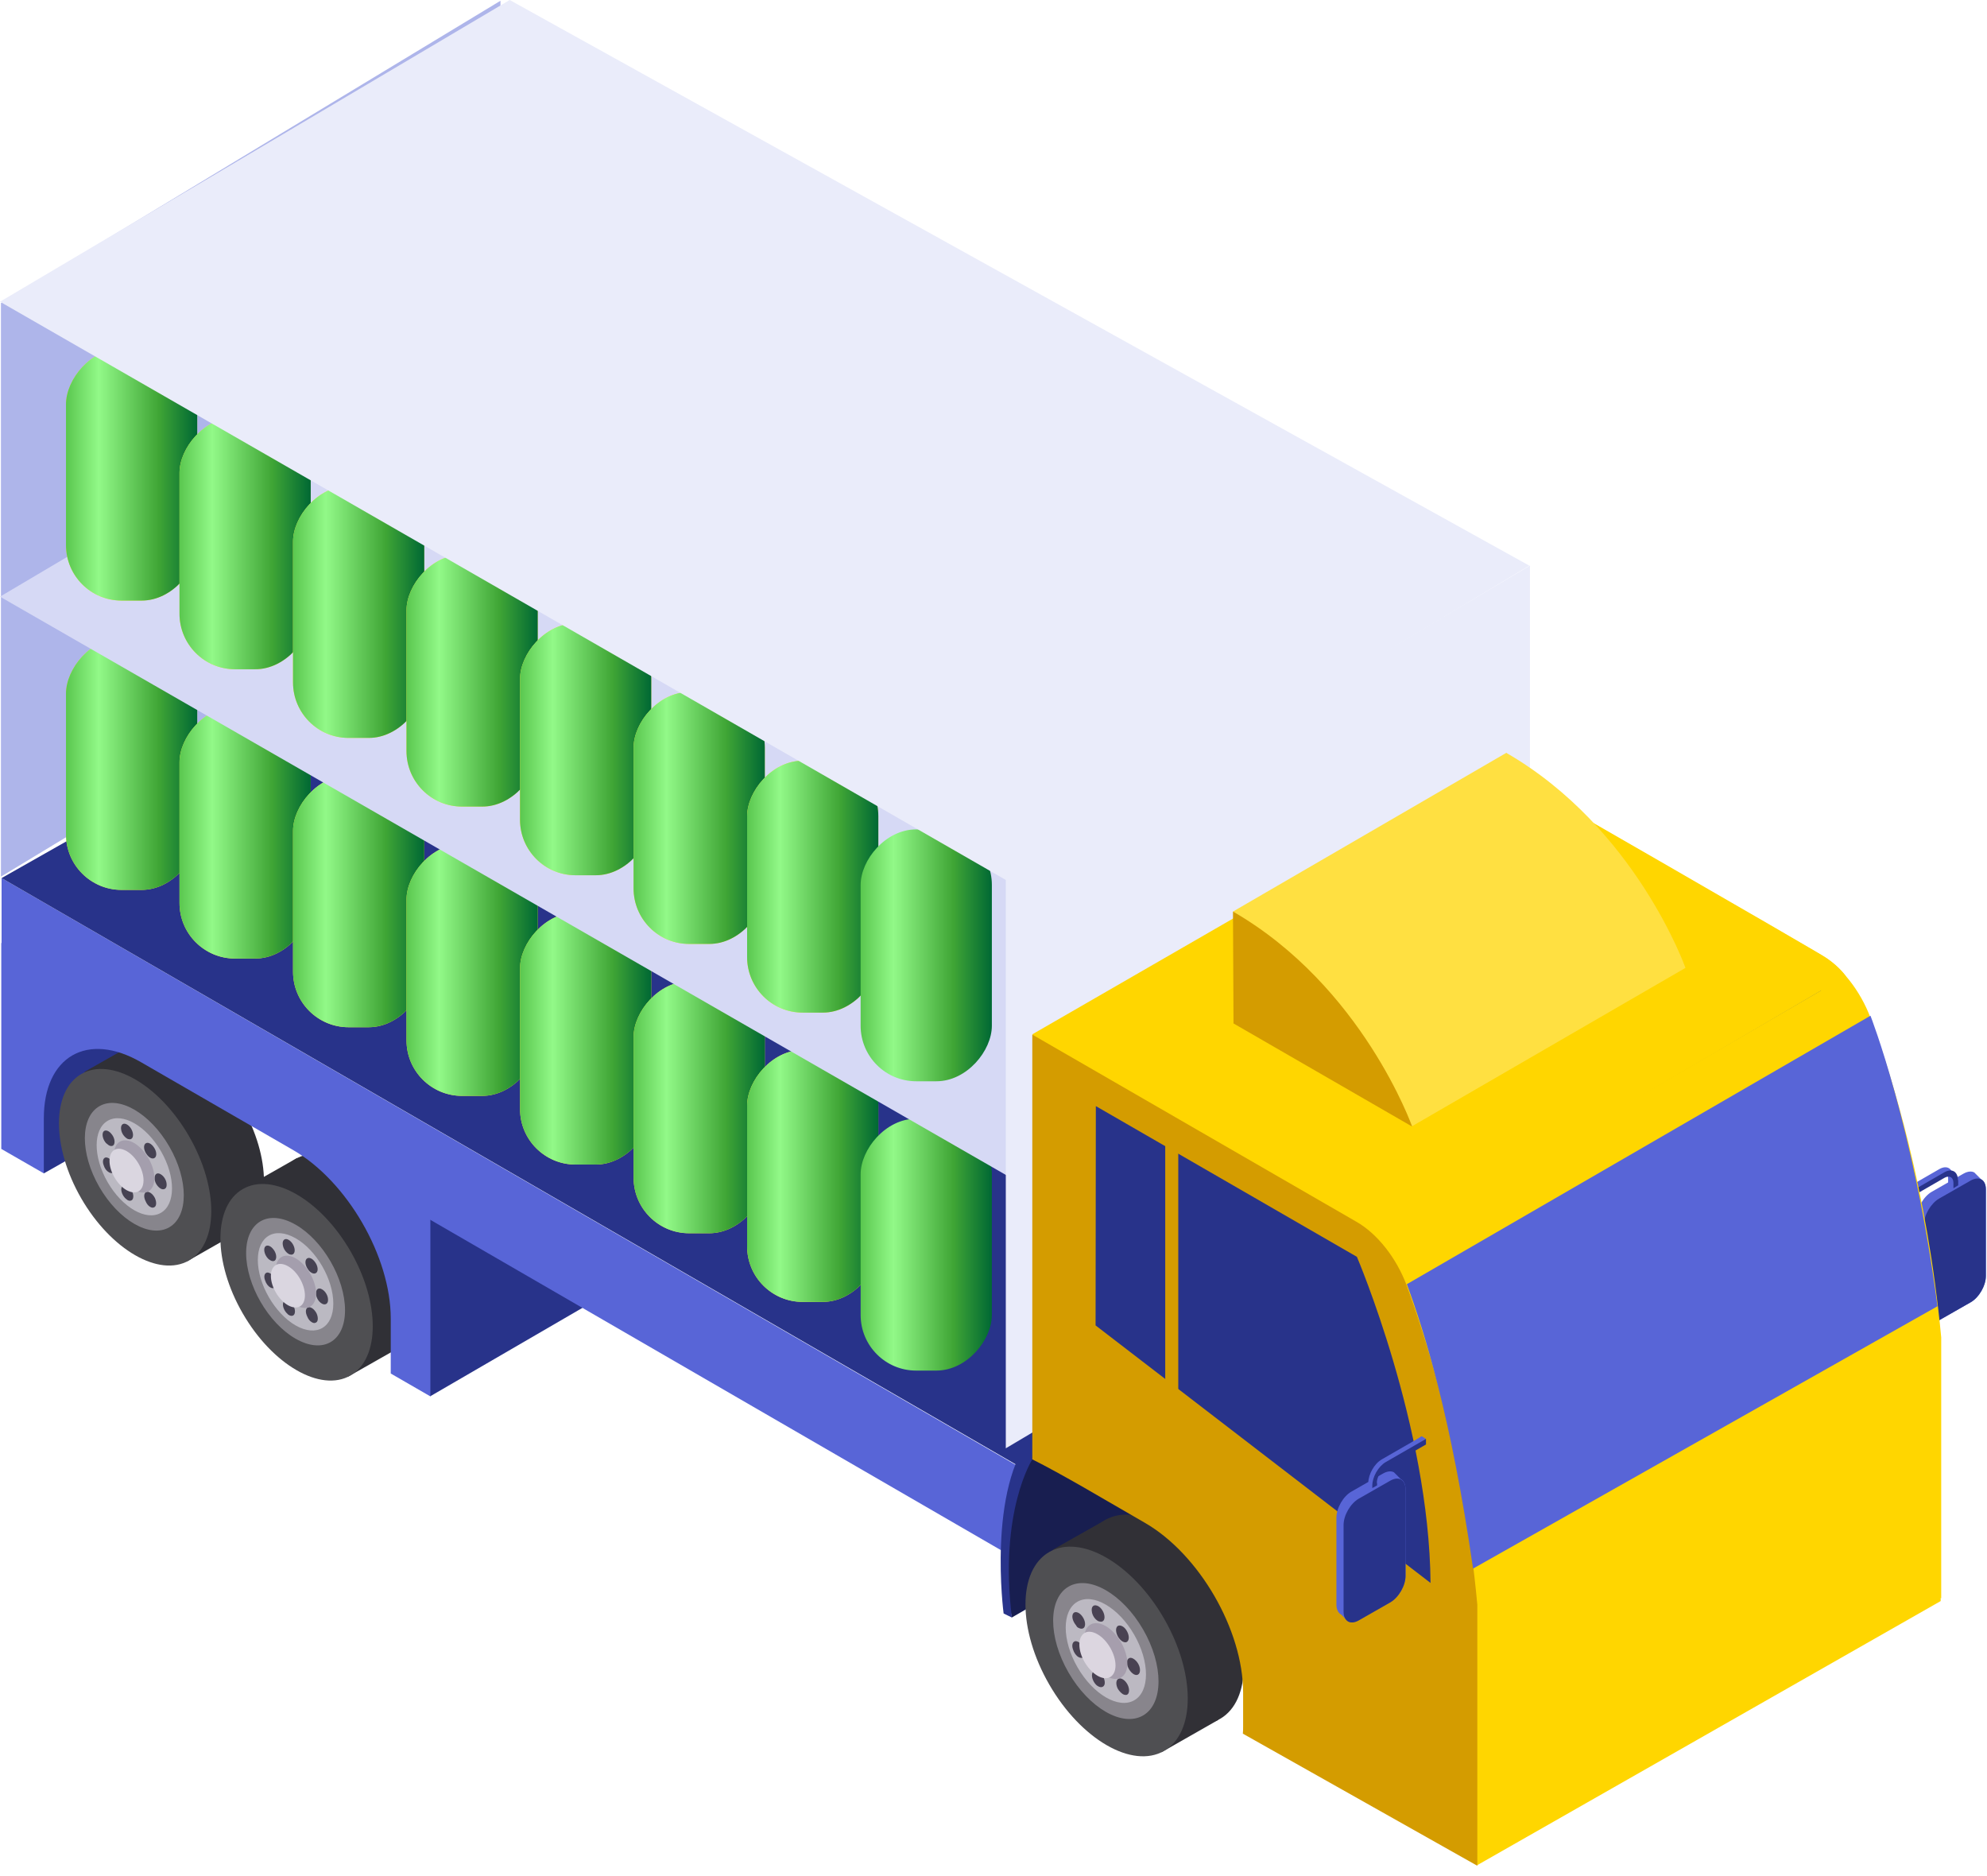 <svg width="179" height="169" viewBox="0 0 179 169" fill="none" xmlns="http://www.w3.org/2000/svg">
<path d="M178.898 107.123C178.898 106.668 178.731 106.357 178.467 106.213C178.467 106.213 178.443 106.213 178.443 106.19C178.443 106.19 178.419 106.19 178.419 106.166C178.419 106.166 178.395 106.166 178.395 106.142C178.395 106.142 178.372 106.142 178.372 106.118C178.372 106.118 178.348 106.118 178.348 106.094C178.348 106.094 178.324 106.094 178.324 106.07C178.324 106.07 178.3 106.07 178.3 106.046C178.3 106.046 178.276 106.046 178.276 106.022C178.276 106.022 178.252 106.022 178.252 105.998C178.252 105.998 178.228 105.998 178.228 105.974C178.228 105.974 178.204 105.974 178.204 105.95C178.204 105.95 178.18 105.95 178.18 105.926C178.18 105.926 178.156 105.926 178.156 105.902C178.156 105.902 178.132 105.902 178.132 105.878C178.132 105.878 178.108 105.878 178.108 105.854C178.108 105.854 178.084 105.854 178.084 105.83C178.084 105.83 178.06 105.83 178.06 105.806C178.06 105.806 178.036 105.806 178.036 105.783C178.036 105.783 178.012 105.783 178.012 105.759C178.012 105.759 177.988 105.759 177.988 105.735C177.988 105.735 177.964 105.735 177.964 105.711C177.964 105.711 177.94 105.711 177.94 105.687C177.94 105.687 177.917 105.687 177.917 105.663C177.917 105.663 177.893 105.663 177.893 105.639C177.893 105.639 177.869 105.639 177.869 105.615C177.629 105.471 177.27 105.495 176.887 105.711L174.037 107.339C173.27 107.77 172.672 108.847 172.672 109.709V117.514C172.672 117.969 172.839 118.28 173.103 118.424C173.103 118.424 173.127 118.424 173.127 118.448C173.127 118.448 173.151 118.448 173.151 118.471C173.151 118.471 173.175 118.471 173.175 118.495C173.175 118.495 173.199 118.495 173.199 118.519C173.199 118.519 173.223 118.519 173.223 118.543C173.223 118.543 173.247 118.543 173.247 118.567C173.247 118.567 173.271 118.567 173.271 118.591C173.271 118.591 173.294 118.591 173.294 118.615C173.294 118.615 173.318 118.615 173.318 118.639C173.318 118.639 173.342 118.639 173.342 118.663C173.342 118.663 173.366 118.663 173.366 118.687C173.366 118.687 173.39 118.687 173.39 118.711C173.39 118.711 173.414 118.711 173.414 118.735C173.414 118.735 173.438 118.735 173.438 118.759C173.438 118.759 173.462 118.759 173.462 118.783C173.462 118.783 173.486 118.783 173.486 118.807C173.486 118.807 173.51 118.807 173.51 118.831C173.51 118.831 173.534 118.831 173.534 118.855C173.534 118.855 173.558 118.855 173.558 118.878C173.558 118.878 173.582 118.878 173.582 118.902C173.582 118.902 173.606 118.902 173.606 118.926C173.606 118.926 173.63 118.926 173.63 118.95C173.63 118.95 173.654 118.95 173.654 118.974C173.654 118.974 173.678 118.974 173.678 118.998C173.678 118.998 173.702 118.998 173.702 119.022C173.941 119.166 174.3 119.142 174.683 118.926L177.533 117.298C178.3 116.867 178.898 115.79 178.898 114.928V107.123Z" fill="#5865D7"/>
<path d="M175.929 106.021C175.929 105.231 175.378 104.92 174.708 105.303L171.092 107.386V107.889L174.708 105.806C175.163 105.542 175.522 105.758 175.522 106.261V106.739L175.953 106.476V106.021H175.929Z" fill="#5865D7"/>
<path d="M171.068 107.386L171.547 107.673L175.235 105.686H175.523L175.499 106.764L175.978 107.027L176.289 106.404L175.762 105.806L175.068 105.375L171.068 107.386Z" fill="#5865D7"/>
<path d="M176.382 106.308C176.382 105.518 175.831 105.207 175.161 105.59L171.545 107.673V108.176L175.161 106.093C175.616 105.83 175.975 106.045 175.975 106.548V107.027L176.406 106.763V106.308H176.382Z" fill="#28338A"/>
<path d="M177.533 117.298L174.683 118.926C173.917 119.357 173.318 118.998 173.318 118.136V110.331C173.318 109.445 173.941 108.392 174.683 107.961L177.533 106.333C178.3 105.902 178.898 106.261 178.898 107.123V114.928C178.898 115.814 178.276 116.867 177.533 117.298Z" fill="#28338A"/>
<path d="M171.017 121.464L171.496 121.751V122.254L171.017 121.967V121.464Z" fill="#353636"/>
<path d="M3.949 105.689L20.617 96.232L14.558 93.191L7.781 92.736C7.781 92.736 5.266 93.072 4.859 93.263C4.452 93.455 3.518 95.346 3.518 95.346L3.135 97.549C3.135 97.549 3.015 99.177 2.943 99.488C2.871 99.823 3.949 105.689 3.949 105.689Z" fill="#28338A"/>
<path d="M38.742 125.775L55.602 115.983L41.256 107.196H37.233C37.233 107.196 37.425 110.045 37.472 110.213C37.496 110.357 38.742 125.775 38.742 125.775Z" fill="#28338A"/>
<path d="M12.065 105.231C9.387 100.593 9.389 95.58 12.069 94.033C14.749 92.486 19.093 94.991 21.771 99.628C24.45 104.266 24.448 109.28 21.768 110.827C19.088 112.374 14.744 109.868 12.065 105.231Z" fill="#303036"/>
<path d="M7.612 96.543L12.21 93.934L21.598 110.908L16.808 113.637L7.612 96.543Z" fill="#303036"/>
<path d="M7.319 107.939C4.641 103.301 4.642 98.288 7.323 96.741C10.003 95.194 14.347 97.699 17.025 102.336C19.704 106.974 19.702 111.988 17.022 113.535C14.342 115.082 9.998 112.576 7.319 107.939Z" fill="#4F4F52"/>
<path d="M8.948 106.912C7.209 103.9 7.21 100.644 8.951 99.639C10.692 98.635 13.514 100.261 15.253 103.273C16.992 106.284 16.991 109.54 15.25 110.545C13.509 111.55 10.688 109.923 8.948 106.912Z" fill="#87858C"/>
<path d="M9.696 106.483C8.373 104.193 8.378 101.715 9.707 100.948C11.036 100.181 13.185 101.416 14.508 103.706C15.83 105.996 15.825 108.474 14.497 109.241C13.168 110.008 11.019 108.773 9.696 106.483Z" fill="#BBB9C2"/>
<path d="M14.465 106.407C14.465 107.963 13.363 108.585 12.022 107.819C10.681 107.029 9.579 105.138 9.579 103.582C9.579 102.025 10.681 101.403 12.022 102.169C13.363 102.959 14.465 104.851 14.465 106.407Z" fill="#BBB9C2"/>
<path d="M11.467 108.082C11.707 108.226 11.946 108.154 11.994 107.891C12.066 107.579 11.874 107.148 11.587 106.909C11.3 106.67 11.012 106.718 10.941 107.005C10.869 107.292 11.06 107.747 11.348 107.986C11.396 108.01 11.443 108.058 11.467 108.082ZM13.527 108.705C13.647 108.777 13.766 108.8 13.862 108.753C14.102 108.681 14.126 108.298 13.958 107.915C13.766 107.532 13.431 107.292 13.192 107.364C12.952 107.46 12.928 107.819 13.12 108.202C13.216 108.441 13.383 108.633 13.527 108.705ZM9.815 105.592C9.887 105.64 9.983 105.664 10.054 105.664C10.318 105.664 10.438 105.353 10.294 104.97C10.174 104.587 9.839 104.276 9.575 104.252C9.312 104.252 9.192 104.563 9.336 104.946C9.432 105.257 9.599 105.473 9.815 105.592ZM14.461 107.053C14.748 107.22 15.012 107.077 15.012 106.741C15.012 106.718 15.012 106.718 15.012 106.694C15.012 106.334 14.772 105.927 14.461 105.76C14.174 105.592 13.934 105.736 13.934 106.095C13.934 106.119 13.934 106.119 13.934 106.119C13.91 106.454 14.15 106.861 14.461 107.053ZM9.791 103.15C9.983 103.27 10.198 103.246 10.27 103.078C10.39 102.839 10.294 102.408 10.007 102.097C9.743 101.786 9.408 101.738 9.288 101.977C9.168 102.217 9.288 102.671 9.551 102.959C9.647 103.031 9.719 103.102 9.791 103.15ZM13.527 104.276C13.695 104.371 13.838 104.371 13.958 104.276C14.15 104.108 14.102 103.677 13.862 103.342C13.623 102.983 13.287 102.839 13.096 103.007C12.904 103.174 12.952 103.605 13.192 103.94C13.287 104.084 13.407 104.204 13.527 104.276ZM11.443 102.552C11.491 102.576 11.515 102.6 11.563 102.6C11.851 102.695 12.042 102.456 11.97 102.073C11.898 101.69 11.611 101.331 11.324 101.235C11.036 101.139 10.845 101.379 10.917 101.762C10.964 102.097 11.204 102.408 11.443 102.552Z" fill="#464252"/>
<path d="M13.91 106.119C13.91 107.292 13.096 107.747 12.09 107.172C11.084 106.598 10.27 105.185 10.27 104.012C10.27 102.839 11.084 102.384 12.09 102.959C13.096 103.557 13.91 104.97 13.91 106.119Z" fill="#A49EAD"/>
<path d="M12.93 106.311C12.93 107.292 12.259 107.675 11.397 107.197C10.559 106.718 9.864 105.521 9.864 104.563C9.864 103.581 10.535 103.198 11.397 103.677C12.235 104.156 12.93 105.329 12.93 106.311Z" fill="#DAD6E0"/>
<path d="M26.608 115.593C23.93 110.955 23.931 105.942 26.612 104.395C29.292 102.848 33.636 105.353 36.315 109.991C38.993 114.628 38.991 119.642 36.311 121.189C33.631 122.736 29.287 120.231 26.608 115.593Z" fill="#303036"/>
<path d="M22.174 106.909L26.772 104.3L36.16 121.274L31.346 124.004L22.174 106.909Z" fill="#303036"/>
<path d="M21.866 118.299C19.188 113.662 19.189 108.648 21.87 107.101C24.55 105.554 28.894 108.059 31.572 112.697C34.251 117.334 34.249 122.348 31.569 123.895C28.889 125.442 24.545 122.937 21.866 118.299Z" fill="#4F4F52"/>
<path d="M31.082 118.017C31.082 120.843 29.094 121.992 26.628 120.579C24.161 119.167 22.173 115.719 22.173 112.87C22.173 110.045 24.161 108.896 26.628 110.308C29.094 111.721 31.082 115.168 31.082 118.017Z" fill="#87858C"/>
<path d="M30.027 117.42C30.027 119.575 28.518 120.46 26.627 119.383C24.759 118.306 23.226 115.672 23.226 113.493C23.226 111.339 24.735 110.453 26.627 111.53C28.518 112.608 30.027 115.241 30.027 117.42Z" fill="#BBB9C2"/>
<path d="M29 116.796C29 118.353 27.898 118.975 26.557 118.209C25.216 117.419 24.114 115.527 24.114 113.971C24.114 112.415 25.216 111.793 26.557 112.559C27.898 113.325 29 115.24 29 116.796Z" fill="#BBB9C2"/>
<path d="M26.03 118.449C26.27 118.593 26.509 118.521 26.557 118.257C26.629 117.946 26.437 117.515 26.15 117.276C25.863 117.036 25.575 117.084 25.503 117.372C25.432 117.659 25.623 118.114 25.911 118.353C25.934 118.401 25.982 118.425 26.03 118.449ZM28.09 119.095C28.21 119.167 28.329 119.191 28.425 119.143C28.665 119.071 28.689 118.688 28.521 118.305C28.329 117.922 27.994 117.683 27.755 117.755C27.515 117.85 27.491 118.209 27.683 118.593C27.779 118.832 27.922 119 28.09 119.095ZM24.354 115.959C24.426 116.007 24.521 116.031 24.593 116.031C24.857 116.031 24.977 115.72 24.833 115.337C24.713 114.953 24.378 114.642 24.114 114.618C23.851 114.618 23.731 114.93 23.875 115.313C23.971 115.624 24.162 115.863 24.354 115.959ZM29 117.419C29.287 117.587 29.551 117.443 29.551 117.108C29.551 117.084 29.551 117.084 29.551 117.06C29.551 116.701 29.311 116.294 29 116.127C28.713 115.959 28.473 116.103 28.473 116.462C28.473 116.486 28.473 116.486 28.473 116.486C28.449 116.821 28.689 117.252 29 117.419ZM24.354 113.517C24.546 113.637 24.761 113.613 24.833 113.445C24.953 113.206 24.857 112.775 24.57 112.464C24.306 112.152 23.971 112.104 23.851 112.344C23.731 112.583 23.851 113.038 24.114 113.325C24.186 113.421 24.282 113.469 24.354 113.517ZM28.066 114.642C28.234 114.738 28.377 114.738 28.497 114.642C28.689 114.475 28.641 114.044 28.401 113.709C28.162 113.349 27.826 113.206 27.635 113.373C27.443 113.541 27.491 113.972 27.731 114.307C27.826 114.475 27.946 114.57 28.066 114.642ZM26.006 112.942C26.054 112.966 26.078 112.99 26.126 112.99C26.413 113.086 26.605 112.847 26.533 112.464C26.461 112.08 26.174 111.721 25.887 111.626C25.599 111.53 25.408 111.769 25.48 112.152C25.527 112.464 25.743 112.799 26.006 112.942Z" fill="#464252"/>
<path d="M28.473 116.51C28.473 117.683 27.658 118.138 26.652 117.563C25.647 116.988 24.832 115.576 24.832 114.403C24.832 113.23 25.647 112.775 26.652 113.349C27.634 113.924 28.473 115.336 28.473 116.51Z" fill="#A49EAD"/>
<path d="M27.469 116.678C27.469 117.659 26.798 118.042 25.936 117.563C25.098 117.085 24.403 115.888 24.403 114.93C24.403 113.972 25.074 113.565 25.936 114.044C26.798 114.523 27.469 115.72 27.469 116.678Z" fill="#DAD6E0"/>
<path d="M92.488 140.968L0.142 87.516V79.089L92.488 132.517V140.968Z" fill="#5865D7"/>
<path d="M0.116 84.931V103.485L3.948 105.688V100.732C3.948 95.154 7.876 92.879 12.713 95.68L26.436 103.605C31.274 106.406 35.201 113.182 35.201 118.76V123.716L38.77 125.775V107.22L0.116 84.931Z" fill="#5865D7"/>
<path d="M92.745 132.617L142.031 104.701L113.676 88.134L49.429 51.174L0.143 79.09L92.745 132.617Z" fill="#28338A"/>
<path d="M45.086 0.067L0.085 27.301V78.962L45.086 51.727V0.067Z" fill="#AEB5EA"/>
<rect width="11.821" height="22.687" rx="5" transform="matrix(-1 0 0 1 17.766 57.467)" fill="#FFE041"/>
<rect width="11.821" height="22.687" rx="5" transform="matrix(-1 0 0 1 17.766 57.467)" fill="url(#paint0_linear)"/>
<rect width="11.821" height="22.687" rx="5" transform="matrix(-1 0 0 1 27.992 63.652)" fill="#FFE041"/>
<rect width="11.821" height="22.687" rx="5" transform="matrix(-1 0 0 1 27.992 63.652)" fill="url(#paint1_linear)"/>
<rect width="11.821" height="22.687" rx="5" transform="matrix(-1 0 0 1 38.219 69.838)" fill="#FFE041"/>
<rect width="11.821" height="22.687" rx="5" transform="matrix(-1 0 0 1 38.219 69.838)" fill="url(#paint2_linear)"/>
<rect width="11.821" height="22.687" rx="5" transform="matrix(-1 0 0 1 48.441 76.022)" fill="#FFE041"/>
<rect width="11.821" height="22.687" rx="5" transform="matrix(-1 0 0 1 48.441 76.022)" fill="url(#paint3_linear)"/>
<rect width="11.821" height="22.687" rx="5" transform="matrix(-1 0 0 1 58.668 82.208)" fill="#FFE041"/>
<rect width="11.821" height="22.687" rx="5" transform="matrix(-1 0 0 1 58.668 82.208)" fill="url(#paint4_linear)"/>
<rect width="11.821" height="22.687" rx="5" transform="matrix(-1 0 0 1 68.898 88.394)" fill="#FFE041"/>
<rect width="11.821" height="22.687" rx="5" transform="matrix(-1 0 0 1 68.898 88.394)" fill="url(#paint5_linear)"/>
<rect width="11.821" height="22.687" rx="5" transform="matrix(-1 0 0 1 79.125 94.579)" fill="#FFE041"/>
<rect width="11.821" height="22.687" rx="5" transform="matrix(-1 0 0 1 79.125 94.579)" fill="url(#paint6_linear)"/>
<rect width="11.821" height="22.687" rx="5" transform="matrix(-1 0 0 1 89.352 100.765)" fill="url(#paint7_linear)"/>
<path d="M90.622 105.835L-0 53.743L45.917 26.567L137.77 77.518L90.622 105.835Z" fill="#D6D9F5"/>
<path d="M90.608 78.967L137.828 50.94V102.425L90.608 130.452V78.967Z" fill="#EAECFA"/>
<path d="M99.583 144.352L150.617 115.454V106.716L99.583 135.613V144.352Z" fill="#46424D"/>
<path d="M91.151 145.692L105.329 137.504L104.73 131.806L105.473 127.281L92.708 130.968C92.708 130.944 89.212 136.523 91.151 145.692Z" fill="#181E50"/>
<path d="M92.999 131.447C92.999 131.447 89.981 136.115 91.154 145.692L90.412 145.333C90.412 145.333 88.903 133.985 93.07 129.148L92.999 131.447Z" fill="#28338A"/>
<path d="M168.505 91.68C167.595 89.238 165.87 87.036 163.978 85.958L134.785 69.103V107.362C136.078 108.008 137.635 108.87 139.479 109.924L144.939 113.084C149.825 115.909 153.776 122.732 153.776 128.359V131.399C153.776 131.638 153.776 131.854 153.752 132.069L174.875 143.968V120.458C173.63 107.242 170.468 96.995 168.505 91.68Z" fill="#FFD600"/>
<path d="M140.505 75.544L164.022 89.119C164.022 89.119 170.537 104.369 170.656 118.495L140.481 95.296L140.505 75.544Z" fill="#535F73"/>
<rect width="11.821" height="22.687" rx="5" transform="matrix(-1 0 0 1 17.766 31.408)" fill="#FFE041"/>
<rect width="11.821" height="22.687" rx="5" transform="matrix(-1 0 0 1 17.766 31.408)" fill="url(#paint8_linear)"/>
<rect width="11.821" height="22.687" rx="5" transform="matrix(-1 0 0 1 27.992 37.594)" fill="#FFE041"/>
<rect width="11.821" height="22.687" rx="5" transform="matrix(-1 0 0 1 27.992 37.594)" fill="url(#paint9_linear)"/>
<rect width="11.821" height="22.687" rx="5" transform="matrix(-1 0 0 1 38.219 43.779)" fill="#FFE041"/>
<rect width="11.821" height="22.687" rx="5" transform="matrix(-1 0 0 1 38.219 43.779)" fill="url(#paint10_linear)"/>
<rect width="11.821" height="22.687" rx="5" transform="matrix(-1 0 0 1 48.441 49.964)" fill="#FFE041"/>
<rect width="11.821" height="22.687" rx="5" transform="matrix(-1 0 0 1 48.441 49.964)" fill="url(#paint11_linear)"/>
<rect width="11.821" height="22.687" rx="5" transform="matrix(-1 0 0 1 58.668 56.149)" fill="#FFE041"/>
<rect width="11.821" height="22.687" rx="5" transform="matrix(-1 0 0 1 58.668 56.149)" fill="url(#paint12_linear)"/>
<rect width="11.821" height="22.687" rx="5" transform="matrix(-1 0 0 1 68.898 62.335)" fill="#FFE041"/>
<rect width="11.821" height="22.687" rx="5" transform="matrix(-1 0 0 1 68.898 62.335)" fill="url(#paint13_linear)"/>
<rect width="11.821" height="22.687" rx="5" transform="matrix(-1 0 0 1 79.125 68.52)" fill="#FFE041"/>
<rect width="11.821" height="22.687" rx="5" transform="matrix(-1 0 0 1 79.125 68.52)" fill="url(#paint14_linear)"/>
<rect width="11.821" height="22.687" rx="5" transform="matrix(-1 0 0 1 89.352 74.706)" fill="url(#paint15_linear)"/>
<path d="M146.737 102.238L147.91 102.933V79.709L146.737 79.039V102.238Z" fill="#7AB9DE"/>
<path d="M90.622 79.267L-0 27.176L45.917 0L137.77 50.95L90.622 79.267Z" fill="#EAECFA"/>
<path d="M137.496 127.019C134.083 121.111 134.084 114.724 137.497 112.754C140.911 110.783 146.444 113.976 149.856 119.885C153.269 125.793 153.268 132.18 149.855 134.15C146.441 136.12 140.908 132.928 137.496 127.019Z" fill="#ADADAD"/>
<path d="M134.764 107.363C134.764 107.363 131.747 112.031 132.92 121.608L132.178 121.249C132.178 121.249 130.669 109.901 134.836 105.064L134.764 107.363Z" fill="#545454"/>
<path d="M123.794 112.629L166.278 87.922L169.32 96.445L174.828 135.446V144.211L133.062 168.009L123.794 112.629Z" fill="#FFD600"/>
<path d="M166.277 87.922L124.559 112.342L111.004 111.289L92.995 93.165L134.761 69.08C134.761 69.08 163.38 85.504 164.577 86.318C165.774 87.132 166.277 87.922 166.277 87.922Z" fill="#FFD600"/>
<path d="M99.573 148.847C96.716 143.901 96.712 138.556 99.564 136.91C102.416 135.264 107.044 137.939 109.901 142.886C112.758 147.833 112.762 153.177 109.91 154.823C107.058 156.47 102.43 153.794 99.573 148.847Z" fill="#313036"/>
<path d="M94.838 139.588L99.747 136.811L109.758 154.91L104.633 157.831L94.838 139.588Z" fill="#313036"/>
<path d="M94.526 151.733C91.669 146.786 91.665 141.442 94.517 139.796C97.369 138.149 101.997 140.825 104.854 145.772C107.711 150.718 107.715 156.063 104.863 157.709C102.011 159.355 97.383 156.68 94.526 151.733Z" fill="#4F4F52"/>
<path d="M96.26 150.652C94.408 147.446 94.411 143.979 96.266 142.908C98.122 141.837 101.127 143.568 102.979 146.774C104.831 149.98 104.828 153.447 102.972 154.518C101.117 155.589 98.111 153.858 96.26 150.652Z" fill="#88858C"/>
<path d="M97.07 150.183C95.655 147.732 95.65 145.087 97.058 144.273C98.467 143.46 100.757 144.787 102.172 147.238C103.587 149.688 103.592 152.334 102.183 153.147C100.775 153.96 98.485 152.633 97.07 150.183Z" fill="#BCB9C2"/>
<path d="M102.121 150.122C102.121 151.774 100.948 152.468 99.511 151.63C98.074 150.792 96.9 148.781 96.9 147.105C96.9 145.453 98.074 144.759 99.511 145.597C100.948 146.435 102.121 148.47 102.121 150.122Z" fill="#BCB9C2"/>
<path d="M98.935 151.893C99.199 152.037 99.438 151.965 99.51 151.701C99.582 151.39 99.39 150.911 99.079 150.648C98.768 150.385 98.456 150.433 98.385 150.768C98.313 151.079 98.504 151.558 98.816 151.821C98.864 151.845 98.911 151.869 98.935 151.893ZM101.139 152.587C101.258 152.659 101.402 152.683 101.498 152.659C101.737 152.587 101.785 152.18 101.594 151.773C101.402 151.366 101.019 151.103 100.779 151.199C100.54 151.294 100.492 151.677 100.684 152.084C100.803 152.3 100.971 152.468 101.139 152.587ZM97.163 149.259C97.259 149.307 97.331 149.331 97.427 149.331C97.714 149.331 97.834 148.996 97.69 148.589C97.546 148.182 97.211 147.847 96.924 147.823C96.636 147.823 96.516 148.158 96.66 148.565C96.756 148.876 96.948 149.14 97.163 149.259ZM102.121 150.792C102.432 150.983 102.695 150.816 102.695 150.456C102.695 150.433 102.695 150.433 102.695 150.409C102.695 150.026 102.432 149.595 102.097 149.403C101.785 149.212 101.522 149.379 101.522 149.762C101.522 149.786 101.522 149.786 101.522 149.786C101.546 150.169 101.809 150.6 102.121 150.792ZM97.163 146.626C97.379 146.746 97.594 146.722 97.69 146.554C97.834 146.291 97.714 145.836 97.427 145.501C97.139 145.165 96.78 145.118 96.66 145.357C96.516 145.62 96.66 146.075 96.948 146.41C96.996 146.53 97.091 146.602 97.163 146.626ZM101.115 147.847C101.282 147.943 101.45 147.967 101.57 147.847C101.761 147.655 101.713 147.224 101.474 146.841C101.234 146.458 100.851 146.315 100.66 146.482C100.468 146.674 100.516 147.105 100.755 147.488C100.875 147.655 100.995 147.775 101.115 147.847ZM98.911 146.003C98.959 146.027 99.007 146.051 99.055 146.051C99.366 146.147 99.558 145.908 99.486 145.501C99.414 145.094 99.103 144.687 98.792 144.615C98.48 144.519 98.289 144.758 98.361 145.165C98.408 145.525 98.648 145.86 98.911 146.003Z" fill="#494252"/>
<path d="M98.249 149.502C97.488 148.186 97.484 146.764 98.24 146.328C98.996 145.892 100.226 146.605 100.986 147.922C101.747 149.239 101.75 150.66 100.994 151.097C100.239 151.533 99.009 150.819 98.249 149.502Z" fill="#A69EAD"/>
<path d="M100.492 150.002C100.492 151.032 99.774 151.463 98.864 150.936C97.978 150.409 97.235 149.164 97.235 148.135C97.235 147.105 97.954 146.674 98.864 147.201C99.75 147.704 100.492 148.973 100.492 150.002Z" fill="#DCD6E0"/>
<path d="M126.716 115.766C125.806 113.324 124.081 111.122 122.189 110.044L92.996 93.189V131.448C94.289 132.094 95.846 132.956 97.69 134.01L103.15 137.17C108.036 139.995 111.987 146.818 111.987 152.444V155.485C111.987 155.724 111.987 155.94 111.963 156.155L133.086 168.054V144.544C131.865 131.352 128.679 121.105 126.716 115.766Z" fill="#D49C00"/>
<path d="M98.72 99.63L122.237 113.205C122.237 113.205 128.751 128.455 128.871 142.581L98.696 119.382L98.72 99.63Z" fill="#28338A"/>
<path d="M104.971 126.348L106.145 127.019V103.795L104.971 103.125V126.348Z" fill="#D49C00"/>
<path d="M174.539 117.657L132.701 141.287C130.737 127.665 128.342 120.027 126.738 115.67L168.504 91.489C168.504 91.513 172.384 101.329 174.539 117.657Z" fill="#5865D7"/>
<path d="M111.075 82.105L135.695 67.811L151.836 87.18L127.193 101.449L111.075 82.105Z" fill="#FFE041"/>
<path d="M111.074 82.105C122.736 88.832 127.215 101.473 127.215 101.473L111.121 92.184L111.074 82.105Z" fill="#D49C00"/>
<path d="M135.695 67.811C147.358 74.539 151.836 87.18 151.836 87.18L135.742 77.891L135.695 67.811Z" fill="#FFE041"/>
<path d="M126.617 134.129C126.617 133.674 126.45 133.363 126.186 133.219C126.186 133.219 126.162 133.219 126.162 133.195C126.162 133.195 126.138 133.195 126.138 133.171C126.138 133.171 126.114 133.171 126.114 133.148C126.114 133.148 126.09 133.148 126.09 133.124C126.09 133.124 126.066 133.124 126.066 133.1C126.066 133.1 126.042 133.1 126.042 133.076C126.042 133.076 126.018 133.076 126.018 133.052C126.018 133.052 125.995 133.052 125.995 133.028C125.995 133.028 125.971 133.028 125.971 133.004C125.971 133.004 125.947 133.004 125.947 132.98C125.947 132.98 125.923 132.98 125.923 132.956C125.923 132.956 125.899 132.956 125.899 132.932C125.899 132.932 125.875 132.932 125.875 132.908C125.875 132.908 125.851 132.908 125.851 132.884C125.851 132.884 125.827 132.884 125.827 132.86C125.827 132.86 125.803 132.86 125.803 132.836C125.803 132.836 125.779 132.836 125.779 132.812C125.779 132.812 125.755 132.812 125.755 132.788C125.755 132.788 125.731 132.788 125.731 132.764C125.731 132.764 125.707 132.764 125.707 132.741C125.707 132.741 125.683 132.741 125.683 132.717C125.683 132.717 125.659 132.717 125.659 132.693C125.659 132.693 125.635 132.693 125.635 132.669C125.635 132.669 125.611 132.669 125.611 132.645C125.611 132.645 125.587 132.645 125.587 132.621C125.348 132.477 124.989 132.501 124.606 132.717L121.756 134.345C120.989 134.776 120.391 135.853 120.391 136.715V144.52C120.391 144.975 120.558 145.286 120.822 145.43C120.822 145.43 120.846 145.429 120.846 145.453C120.846 145.453 120.87 145.453 120.87 145.477C120.87 145.477 120.893 145.477 120.893 145.501C120.893 145.501 120.917 145.501 120.917 145.525C120.917 145.525 120.941 145.525 120.941 145.549C120.941 145.549 120.965 145.549 120.965 145.573C120.965 145.573 120.989 145.573 120.989 145.597C120.989 145.597 121.013 145.597 121.013 145.621C121.013 145.621 121.037 145.621 121.037 145.645C121.037 145.645 121.061 145.645 121.061 145.669C121.061 145.669 121.085 145.669 121.085 145.693C121.085 145.693 121.109 145.693 121.109 145.717C121.109 145.717 121.133 145.717 121.133 145.741C121.133 145.741 121.157 145.741 121.157 145.765C121.157 145.765 121.181 145.765 121.181 145.789C121.181 145.789 121.205 145.789 121.205 145.813C121.205 145.813 121.229 145.813 121.229 145.836C121.229 145.836 121.253 145.836 121.253 145.86C121.253 145.86 121.277 145.86 121.277 145.884C121.277 145.884 121.301 145.884 121.301 145.908C121.301 145.908 121.325 145.908 121.325 145.932C121.325 145.932 121.348 145.932 121.348 145.956C121.348 145.956 121.372 145.956 121.372 145.98C121.372 145.98 121.396 145.98 121.396 146.004C121.396 146.004 121.42 146.004 121.42 146.028C121.66 146.172 122.019 146.148 122.402 145.932L125.252 144.304C126.018 143.873 126.617 142.796 126.617 141.934V134.129Z" fill="#5865D7"/>
<path d="M123.671 133.339C123.671 132.836 124.03 132.189 124.485 131.95L128.102 129.867V129.364L124.485 131.447C123.815 131.83 123.264 132.788 123.264 133.578V133.793L123.695 133.554L123.671 133.339Z" fill="#5865D7"/>
<path d="M128.078 129.364L128.461 129.604L126.473 130.777L124.39 132.237L123.815 133.195L123.599 134.033L123.24 133.817L123.408 133.147L123.791 132.333L124.342 131.854L128.078 129.364Z" fill="#5865D7"/>
<path d="M124.03 133.579C124.03 133.076 124.39 132.43 124.845 132.19L128.461 130.107V129.604L124.845 131.687C124.174 132.07 123.623 133.028 123.623 133.818V134.034L124.054 133.794V133.579H124.03Z" fill="#28338A"/>
<path d="M125.252 144.328L122.402 145.956C121.636 146.387 121.037 146.028 121.037 145.166V137.361C121.037 136.476 121.66 135.422 122.402 134.991L125.252 133.363C126.018 132.932 126.617 133.291 126.617 134.153V141.958C126.617 142.82 126.018 143.874 125.252 144.328Z" fill="#28338A"/>
<defs>
<linearGradient id="paint0_linear" x1="0" y1="11.344" x2="11.821" y2="11.344" gradientUnits="userSpaceOnUse">
<stop stop-color="#006834"/>
<stop offset="0.292" stop-color="#3FA535"/>
<stop offset="0.75" stop-color="#92F988"/>
<stop offset="1" stop-color="#5AC74F"/>
</linearGradient>
<linearGradient id="paint1_linear" x1="0" y1="11.344" x2="11.821" y2="11.344" gradientUnits="userSpaceOnUse">
<stop stop-color="#006834"/>
<stop offset="0.292" stop-color="#3FA535"/>
<stop offset="0.75" stop-color="#92F988"/>
<stop offset="1" stop-color="#5AC74F"/>
</linearGradient>
<linearGradient id="paint2_linear" x1="0" y1="11.344" x2="11.821" y2="11.344" gradientUnits="userSpaceOnUse">
<stop stop-color="#006834"/>
<stop offset="0.292" stop-color="#3FA535"/>
<stop offset="0.75" stop-color="#92F988"/>
<stop offset="1" stop-color="#5AC74F"/>
</linearGradient>
<linearGradient id="paint3_linear" x1="0" y1="11.344" x2="11.821" y2="11.344" gradientUnits="userSpaceOnUse">
<stop stop-color="#006834"/>
<stop offset="0.292" stop-color="#3FA535"/>
<stop offset="0.75" stop-color="#92F988"/>
<stop offset="1" stop-color="#5AC74F"/>
</linearGradient>
<linearGradient id="paint4_linear" x1="0" y1="11.344" x2="11.821" y2="11.344" gradientUnits="userSpaceOnUse">
<stop stop-color="#006834"/>
<stop offset="0.292" stop-color="#3FA535"/>
<stop offset="0.75" stop-color="#92F988"/>
<stop offset="1" stop-color="#5AC74F"/>
</linearGradient>
<linearGradient id="paint5_linear" x1="0" y1="11.344" x2="11.821" y2="11.344" gradientUnits="userSpaceOnUse">
<stop stop-color="#006834"/>
<stop offset="0.292" stop-color="#3FA535"/>
<stop offset="0.75" stop-color="#92F988"/>
<stop offset="1" stop-color="#5AC74F"/>
</linearGradient>
<linearGradient id="paint6_linear" x1="0" y1="11.344" x2="11.821" y2="11.344" gradientUnits="userSpaceOnUse">
<stop stop-color="#006834"/>
<stop offset="0.292" stop-color="#3FA535"/>
<stop offset="0.75" stop-color="#92F988"/>
<stop offset="1" stop-color="#5AC74F"/>
</linearGradient>
<linearGradient id="paint7_linear" x1="0" y1="11.344" x2="11.821" y2="11.344" gradientUnits="userSpaceOnUse">
<stop stop-color="#006834"/>
<stop offset="0.292" stop-color="#3FA535"/>
<stop offset="0.75" stop-color="#92F988"/>
<stop offset="1" stop-color="#5AC74F"/>
</linearGradient>
<linearGradient id="paint8_linear" x1="0" y1="11.344" x2="11.821" y2="11.344" gradientUnits="userSpaceOnUse">
<stop stop-color="#006834"/>
<stop offset="0.292" stop-color="#3FA535"/>
<stop offset="0.75" stop-color="#92F988"/>
<stop offset="1" stop-color="#5AC74F"/>
</linearGradient>
<linearGradient id="paint9_linear" x1="0" y1="11.344" x2="11.821" y2="11.344" gradientUnits="userSpaceOnUse">
<stop stop-color="#006834"/>
<stop offset="0.292" stop-color="#3FA535"/>
<stop offset="0.75" stop-color="#92F988"/>
<stop offset="1" stop-color="#5AC74F"/>
</linearGradient>
<linearGradient id="paint10_linear" x1="0" y1="11.344" x2="11.821" y2="11.344" gradientUnits="userSpaceOnUse">
<stop stop-color="#006834"/>
<stop offset="0.292" stop-color="#3FA535"/>
<stop offset="0.75" stop-color="#92F988"/>
<stop offset="1" stop-color="#5AC74F"/>
</linearGradient>
<linearGradient id="paint11_linear" x1="0" y1="11.344" x2="11.821" y2="11.344" gradientUnits="userSpaceOnUse">
<stop stop-color="#006834"/>
<stop offset="0.292" stop-color="#3FA535"/>
<stop offset="0.75" stop-color="#92F988"/>
<stop offset="1" stop-color="#5AC74F"/>
</linearGradient>
<linearGradient id="paint12_linear" x1="0" y1="11.344" x2="11.821" y2="11.344" gradientUnits="userSpaceOnUse">
<stop stop-color="#006834"/>
<stop offset="0.292" stop-color="#3FA535"/>
<stop offset="0.75" stop-color="#92F988"/>
<stop offset="1" stop-color="#5AC74F"/>
</linearGradient>
<linearGradient id="paint13_linear" x1="0" y1="11.344" x2="11.821" y2="11.344" gradientUnits="userSpaceOnUse">
<stop stop-color="#006834"/>
<stop offset="0.292" stop-color="#3FA535"/>
<stop offset="0.75" stop-color="#92F988"/>
<stop offset="1" stop-color="#5AC74F"/>
</linearGradient>
<linearGradient id="paint14_linear" x1="0" y1="11.344" x2="11.821" y2="11.344" gradientUnits="userSpaceOnUse">
<stop stop-color="#006834"/>
<stop offset="0.292" stop-color="#3FA535"/>
<stop offset="0.75" stop-color="#92F988"/>
<stop offset="1" stop-color="#5AC74F"/>
</linearGradient>
<linearGradient id="paint15_linear" x1="0" y1="11.344" x2="11.821" y2="11.344" gradientUnits="userSpaceOnUse">
<stop stop-color="#006834"/>
<stop offset="0.292" stop-color="#3FA535"/>
<stop offset="0.75" stop-color="#92F988"/>
<stop offset="1" stop-color="#5AC74F"/>
</linearGradient>
</defs>
</svg>
